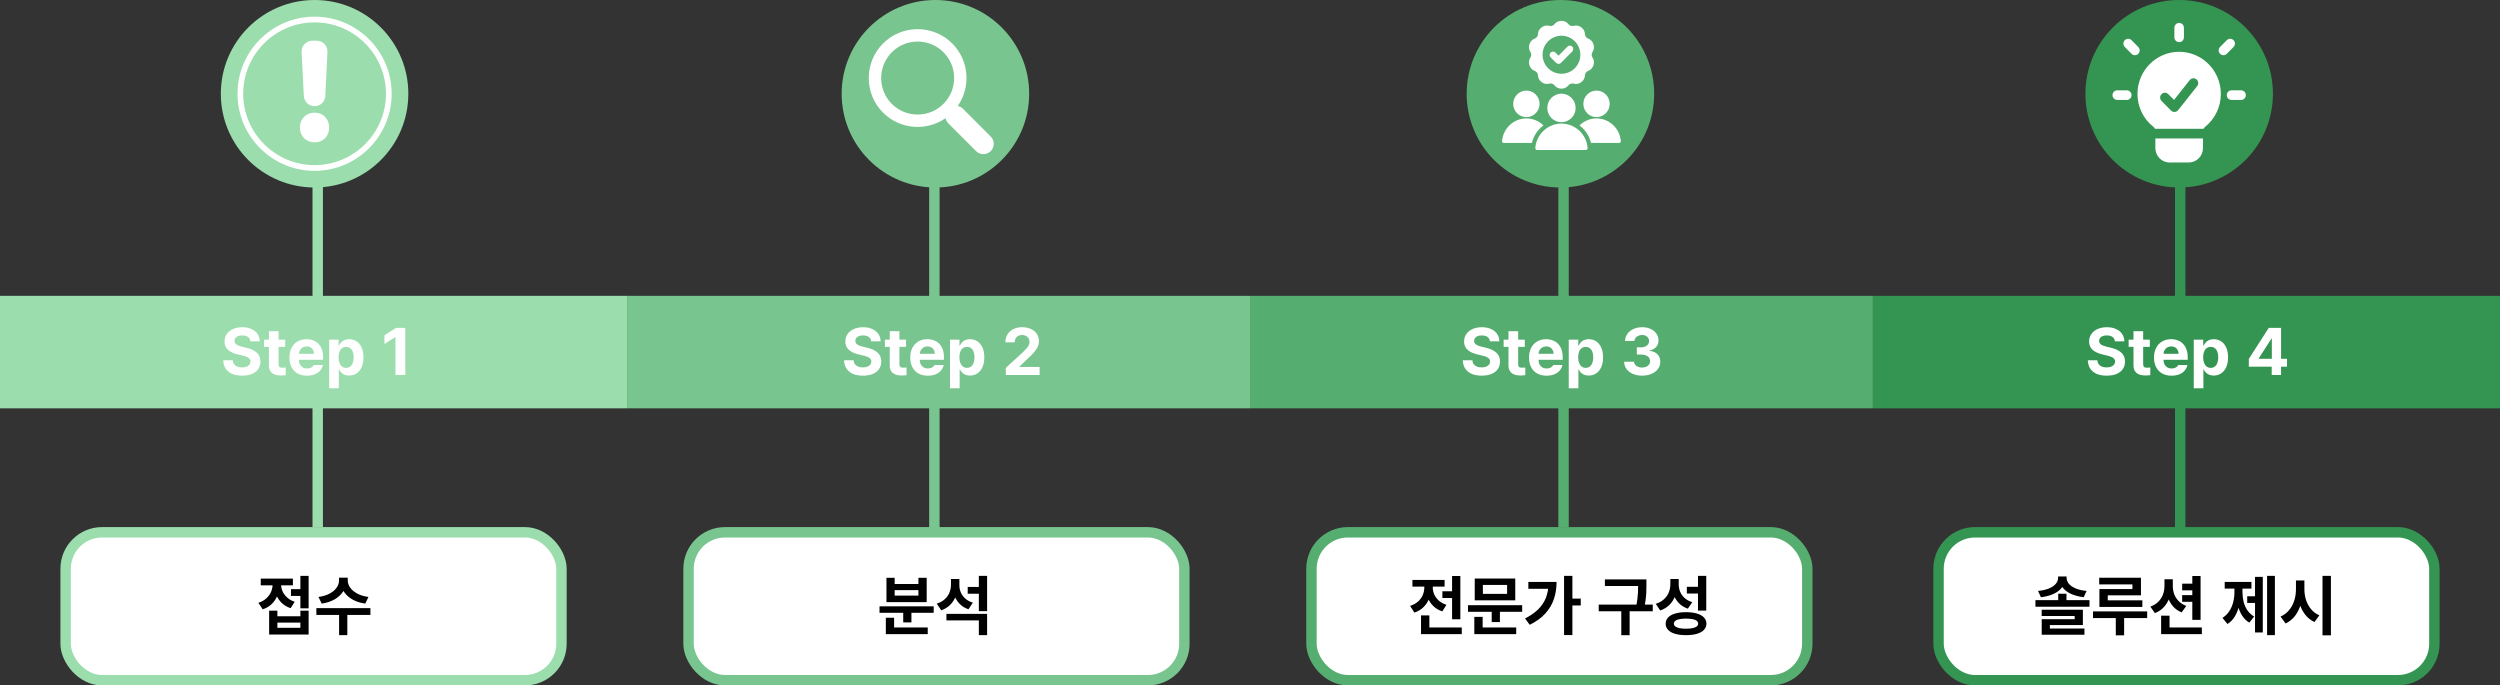 <svg width="1200" height="329" viewBox="0 0 1200 329" fill="none" xmlns="http://www.w3.org/2000/svg">
<rect x="0" y="0" width="1200" height="329" fill="#333333" stroke="none"/>
<line x1="152.5" y1="72" x2="152.5" y2="253" stroke="#9BDDAD" stroke-width="5"/>
<line x1="750.5" y1="72" x2="750.5" y2="253" stroke="#56AD70" stroke-width="5"/>
<line x1="448.5" y1="257" x2="448.5" y2="76" stroke="#79C58F" stroke-width="5"/>
<line x1="1046.5" y1="257" x2="1046.5" y2="76" stroke="#349552" stroke-width="5"/>
<rect y="142" width="301" height="54" fill="#9BDDAD"/>
<rect x="31.5" y="255.5" width="238" height="71" rx="17.5" fill="white" stroke="#9BDDAD" stroke-width="5"/>
<rect x="629.5" y="255.5" width="238" height="71" rx="17.5" fill="white" stroke="#56AD70" stroke-width="5"/>
<rect x="568.5" y="326.5" width="238" height="71" rx="17.5" transform="rotate(-180 568.5 326.5)" fill="white" stroke="#79C58F" stroke-width="5"/>
<rect x="1168.5" y="326.5" width="238" height="71" rx="17.5" transform="rotate(-180 1168.5 326.5)" fill="white" stroke="#349552" stroke-width="5"/>
<rect x="301" y="142" width="299" height="54" fill="#79C58F"/>
<rect x="600" y="142" width="299" height="54" fill="#56AD70"/>
<rect x="899" y="142" width="301" height="54" fill="#349552"/>
<path d="M120.172 163.844C120.12 163.24 119.932 162.724 119.609 162.297C119.286 161.87 118.839 161.547 118.266 161.328C117.703 161.109 117.036 161 116.266 161C115.495 161 114.833 161.109 114.281 161.328C113.729 161.547 113.307 161.854 113.016 162.25C112.724 162.635 112.578 163.078 112.578 163.578C112.557 164.349 112.87 164.953 113.516 165.391C114.161 165.818 115.052 166.161 116.188 166.422L118.219 166.906C120.354 167.396 122.016 168.172 123.203 169.234C124.401 170.297 125 171.734 125 173.547C125 174.922 124.651 176.12 123.953 177.141C123.266 178.161 122.26 178.948 120.938 179.5C119.625 180.042 118.057 180.312 116.234 180.312C114.401 180.323 112.812 180.047 111.469 179.484C110.135 178.911 109.094 178.078 108.344 176.984C107.604 175.88 107.208 174.531 107.156 172.938H111.719C111.771 173.677 111.99 174.307 112.375 174.828C112.76 175.339 113.276 175.724 113.922 175.984C114.578 176.234 115.333 176.359 116.188 176.359C117 176.359 117.714 176.24 118.328 176C118.943 175.76 119.417 175.427 119.75 175C120.083 174.573 120.25 174.078 120.25 173.516C120.25 173.016 120.104 172.589 119.812 172.234C119.521 171.88 119.094 171.583 118.531 171.344C117.979 171.104 117.266 170.875 116.391 170.656L113.906 170.062C111.927 169.573 110.406 168.828 109.344 167.828C108.281 166.818 107.755 165.505 107.766 163.891C107.766 162.547 108.13 161.354 108.859 160.312C109.589 159.271 110.599 158.469 111.891 157.906C113.193 157.344 114.667 157.062 116.312 157.062C117.958 157.062 119.411 157.349 120.672 157.922C121.943 158.484 122.927 159.281 123.625 160.312C124.323 161.344 124.677 162.521 124.688 163.844H120.172ZM136.906 166.5H126.75V163.031H136.906V166.5ZM133.719 158.969V174.781C133.719 175.219 133.781 175.562 133.906 175.812C134.042 176.052 134.224 176.224 134.453 176.328C134.693 176.432 134.984 176.484 135.328 176.484C135.484 176.495 135.677 176.495 135.906 176.484C136.135 176.474 136.365 176.464 136.594 176.453L137.141 176.406V180.062C136.432 180.177 135.625 180.234 134.719 180.234C133.573 180.234 132.578 180.062 131.734 179.719C130.891 179.365 130.234 178.833 129.766 178.125C129.307 177.406 129.078 176.505 129.078 175.422V158.969H133.719ZM147.328 180.328C145.609 180.328 144.115 179.974 142.844 179.266C141.583 178.557 140.615 177.547 139.938 176.234C139.26 174.922 138.922 173.38 138.922 171.609C138.922 169.87 139.26 168.333 139.938 167C140.625 165.667 141.583 164.635 142.812 163.906C144.052 163.177 145.495 162.812 147.141 162.812C148.661 162.812 150.021 163.135 151.219 163.781C152.417 164.417 153.359 165.38 154.047 166.672C154.745 167.964 155.094 169.542 155.094 171.406V172.703H140.812V169.812H150.734C150.724 169.135 150.568 168.526 150.266 167.984C149.974 167.443 149.562 167.021 149.031 166.719C148.5 166.417 147.896 166.266 147.219 166.266C146.5 166.266 145.859 166.432 145.297 166.766C144.734 167.089 144.292 167.536 143.969 168.109C143.656 168.682 143.495 169.307 143.484 169.984V172.703C143.484 173.557 143.646 174.297 143.969 174.922C144.302 175.536 144.76 176.016 145.344 176.359C145.927 176.703 146.609 176.875 147.391 176.875C147.911 176.865 148.385 176.786 148.812 176.641C149.24 176.495 149.599 176.302 149.891 176.062C150.182 175.812 150.411 175.521 150.578 175.188H154.984C154.755 176.229 154.302 177.135 153.625 177.906C152.948 178.677 152.073 179.276 151 179.703C149.927 180.12 148.703 180.328 147.328 180.328ZM158 163.031H162.547V165.875H162.766C162.807 165.781 162.849 165.698 162.891 165.625C163.172 165.094 163.505 164.625 163.891 164.219C164.276 163.812 164.776 163.479 165.391 163.219C166.016 162.948 166.75 162.812 167.594 162.812C168.875 162.812 170.036 163.141 171.078 163.797C172.13 164.453 172.958 165.443 173.562 166.766C174.167 168.078 174.469 169.667 174.469 171.531C174.469 173.375 174.172 174.953 173.578 176.266C172.984 177.568 172.161 178.562 171.109 179.25C170.068 179.927 168.891 180.266 167.578 180.266C166.745 180.266 166.01 180.13 165.375 179.859C164.75 179.589 164.234 179.25 163.828 178.844C163.432 178.438 163.099 177.964 162.828 177.422L162.766 177.297H162.625V186.375H158V163.031ZM162.5 171.5C162.51 172.521 162.656 173.411 162.938 174.172C163.229 174.922 163.646 175.51 164.188 175.938C164.74 176.365 165.396 176.578 166.156 176.578C166.917 176.578 167.568 176.365 168.109 175.938C168.661 175.51 169.073 174.917 169.344 174.156C169.625 173.396 169.766 172.51 169.766 171.5C169.766 170.5 169.625 169.625 169.344 168.875C169.073 168.125 168.661 167.547 168.109 167.141C167.568 166.724 166.917 166.516 166.156 166.516C165.385 166.516 164.729 166.714 164.188 167.109C163.646 167.505 163.229 168.083 162.938 168.844C162.656 169.594 162.51 170.479 162.5 171.5ZM194.547 180H189.828V161.844H189.703L184.531 165.125V160.938L190.125 157.375H194.547V180Z" fill="white"/>
<path d="M418.172 163.844C418.12 163.24 417.932 162.724 417.609 162.297C417.286 161.87 416.839 161.547 416.266 161.328C415.703 161.109 415.036 161 414.266 161C413.495 161 412.833 161.109 412.281 161.328C411.729 161.547 411.307 161.854 411.016 162.25C410.724 162.635 410.578 163.078 410.578 163.578C410.557 164.349 410.87 164.953 411.516 165.391C412.161 165.818 413.052 166.161 414.188 166.422L416.219 166.906C418.354 167.396 420.016 168.172 421.203 169.234C422.401 170.297 423 171.734 423 173.547C423 174.922 422.651 176.12 421.953 177.141C421.266 178.161 420.26 178.948 418.938 179.5C417.625 180.042 416.057 180.312 414.234 180.312C412.401 180.323 410.812 180.047 409.469 179.484C408.135 178.911 407.094 178.078 406.344 176.984C405.604 175.88 405.208 174.531 405.156 172.938H409.719C409.771 173.677 409.99 174.307 410.375 174.828C410.76 175.339 411.276 175.724 411.922 175.984C412.578 176.234 413.333 176.359 414.188 176.359C415 176.359 415.714 176.24 416.328 176C416.943 175.76 417.417 175.427 417.75 175C418.083 174.573 418.25 174.078 418.25 173.516C418.25 173.016 418.104 172.589 417.812 172.234C417.521 171.88 417.094 171.583 416.531 171.344C415.979 171.104 415.266 170.875 414.391 170.656L411.906 170.062C409.927 169.573 408.406 168.828 407.344 167.828C406.281 166.818 405.755 165.505 405.766 163.891C405.766 162.547 406.13 161.354 406.859 160.312C407.589 159.271 408.599 158.469 409.891 157.906C411.193 157.344 412.667 157.062 414.312 157.062C415.958 157.062 417.411 157.349 418.672 157.922C419.943 158.484 420.927 159.281 421.625 160.312C422.323 161.344 422.677 162.521 422.688 163.844H418.172ZM434.906 166.5H424.75V163.031H434.906V166.5ZM431.719 158.969V174.781C431.719 175.219 431.781 175.562 431.906 175.812C432.042 176.052 432.224 176.224 432.453 176.328C432.693 176.432 432.984 176.484 433.328 176.484C433.484 176.495 433.677 176.495 433.906 176.484C434.135 176.474 434.365 176.464 434.594 176.453L435.141 176.406V180.062C434.432 180.177 433.625 180.234 432.719 180.234C431.573 180.234 430.578 180.062 429.734 179.719C428.891 179.365 428.234 178.833 427.766 178.125C427.307 177.406 427.078 176.505 427.078 175.422V158.969H431.719ZM445.328 180.328C443.609 180.328 442.115 179.974 440.844 179.266C439.583 178.557 438.615 177.547 437.938 176.234C437.26 174.922 436.922 173.38 436.922 171.609C436.922 169.87 437.26 168.333 437.938 167C438.625 165.667 439.583 164.635 440.812 163.906C442.052 163.177 443.495 162.812 445.141 162.812C446.661 162.812 448.021 163.135 449.219 163.781C450.417 164.417 451.359 165.38 452.047 166.672C452.745 167.964 453.094 169.542 453.094 171.406V172.703H438.812V169.812H448.734C448.724 169.135 448.568 168.526 448.266 167.984C447.974 167.443 447.562 167.021 447.031 166.719C446.5 166.417 445.896 166.266 445.219 166.266C444.5 166.266 443.859 166.432 443.297 166.766C442.734 167.089 442.292 167.536 441.969 168.109C441.656 168.682 441.495 169.307 441.484 169.984V172.703C441.484 173.557 441.646 174.297 441.969 174.922C442.302 175.536 442.76 176.016 443.344 176.359C443.927 176.703 444.609 176.875 445.391 176.875C445.911 176.865 446.385 176.786 446.812 176.641C447.24 176.495 447.599 176.302 447.891 176.062C448.182 175.812 448.411 175.521 448.578 175.188H452.984C452.755 176.229 452.302 177.135 451.625 177.906C450.948 178.677 450.073 179.276 449 179.703C447.927 180.12 446.703 180.328 445.328 180.328ZM456 163.031H460.547V165.875H460.766C460.807 165.781 460.849 165.698 460.891 165.625C461.172 165.094 461.505 164.625 461.891 164.219C462.276 163.812 462.776 163.479 463.391 163.219C464.016 162.948 464.75 162.812 465.594 162.812C466.875 162.812 468.036 163.141 469.078 163.797C470.13 164.453 470.958 165.443 471.562 166.766C472.167 168.078 472.469 169.667 472.469 171.531C472.469 173.375 472.172 174.953 471.578 176.266C470.984 177.568 470.161 178.562 469.109 179.25C468.068 179.927 466.891 180.266 465.578 180.266C464.745 180.266 464.01 180.13 463.375 179.859C462.75 179.589 462.234 179.25 461.828 178.844C461.432 178.438 461.099 177.964 460.828 177.422L460.766 177.297H460.625V186.375H456V163.031ZM460.5 171.5C460.51 172.521 460.656 173.411 460.938 174.172C461.229 174.922 461.646 175.51 462.188 175.938C462.74 176.365 463.396 176.578 464.156 176.578C464.917 176.578 465.568 176.365 466.109 175.938C466.661 175.51 467.073 174.917 467.344 174.156C467.625 173.396 467.766 172.51 467.766 171.5C467.766 170.5 467.625 169.625 467.344 168.875C467.073 168.125 466.661 167.547 466.109 167.141C465.568 166.724 464.917 166.516 464.156 166.516C463.385 166.516 462.729 166.714 462.188 167.109C461.646 167.505 461.229 168.083 460.938 168.844C460.656 169.594 460.51 170.479 460.5 171.5ZM482.781 176.609L490.922 169.125C491.714 168.354 492.333 167.714 492.781 167.203C493.229 166.693 493.573 166.182 493.812 165.672C494.052 165.161 494.172 164.615 494.172 164.031C494.172 163.385 494.016 162.818 493.703 162.328C493.391 161.839 492.964 161.464 492.422 161.203C491.88 160.932 491.266 160.797 490.578 160.797C489.87 160.797 489.25 160.938 488.719 161.219C488.198 161.5 487.792 161.906 487.5 162.438C487.208 162.969 487.062 163.594 487.062 164.312H482.594C482.594 162.854 482.927 161.578 483.594 160.484C484.26 159.391 485.203 158.547 486.422 157.953C487.641 157.359 489.042 157.062 490.625 157.062C492.219 157.062 493.625 157.344 494.844 157.906C496.073 158.469 497.021 159.255 497.688 160.266C498.354 161.276 498.688 162.432 498.688 163.734C498.688 164.63 498.516 165.49 498.172 166.312C497.839 167.125 497.245 168.036 496.391 169.047C495.536 170.047 494.333 171.25 492.781 172.656L489.328 175.984V176.141H499.016V180H482.797L482.781 176.609Z" fill="white"/>
<path d="M715.172 163.844C715.12 163.24 714.932 162.724 714.609 162.297C714.286 161.87 713.839 161.547 713.266 161.328C712.703 161.109 712.036 161 711.266 161C710.495 161 709.833 161.109 709.281 161.328C708.729 161.547 708.307 161.854 708.016 162.25C707.724 162.635 707.578 163.078 707.578 163.578C707.557 164.349 707.87 164.953 708.516 165.391C709.161 165.818 710.052 166.161 711.188 166.422L713.219 166.906C715.354 167.396 717.016 168.172 718.203 169.234C719.401 170.297 720 171.734 720 173.547C720 174.922 719.651 176.12 718.953 177.141C718.266 178.161 717.26 178.948 715.938 179.5C714.625 180.042 713.057 180.312 711.234 180.312C709.401 180.323 707.812 180.047 706.469 179.484C705.135 178.911 704.094 178.078 703.344 176.984C702.604 175.88 702.208 174.531 702.156 172.938H706.719C706.771 173.677 706.99 174.307 707.375 174.828C707.76 175.339 708.276 175.724 708.922 175.984C709.578 176.234 710.333 176.359 711.188 176.359C712 176.359 712.714 176.24 713.328 176C713.943 175.76 714.417 175.427 714.75 175C715.083 174.573 715.25 174.078 715.25 173.516C715.25 173.016 715.104 172.589 714.812 172.234C714.521 171.88 714.094 171.583 713.531 171.344C712.979 171.104 712.266 170.875 711.391 170.656L708.906 170.062C706.927 169.573 705.406 168.828 704.344 167.828C703.281 166.818 702.755 165.505 702.766 163.891C702.766 162.547 703.13 161.354 703.859 160.312C704.589 159.271 705.599 158.469 706.891 157.906C708.193 157.344 709.667 157.062 711.312 157.062C712.958 157.062 714.411 157.349 715.672 157.922C716.943 158.484 717.927 159.281 718.625 160.312C719.323 161.344 719.677 162.521 719.688 163.844H715.172ZM731.906 166.5H721.75V163.031H731.906V166.5ZM728.719 158.969V174.781C728.719 175.219 728.781 175.562 728.906 175.812C729.042 176.052 729.224 176.224 729.453 176.328C729.693 176.432 729.984 176.484 730.328 176.484C730.484 176.495 730.677 176.495 730.906 176.484C731.135 176.474 731.365 176.464 731.594 176.453L732.141 176.406V180.062C731.432 180.177 730.625 180.234 729.719 180.234C728.573 180.234 727.578 180.062 726.734 179.719C725.891 179.365 725.234 178.833 724.766 178.125C724.307 177.406 724.078 176.505 724.078 175.422V158.969H728.719ZM742.328 180.328C740.609 180.328 739.115 179.974 737.844 179.266C736.583 178.557 735.615 177.547 734.938 176.234C734.26 174.922 733.922 173.38 733.922 171.609C733.922 169.87 734.26 168.333 734.938 167C735.625 165.667 736.583 164.635 737.812 163.906C739.052 163.177 740.495 162.812 742.141 162.812C743.661 162.812 745.021 163.135 746.219 163.781C747.417 164.417 748.359 165.38 749.047 166.672C749.745 167.964 750.094 169.542 750.094 171.406V172.703H735.812V169.812H745.734C745.724 169.135 745.568 168.526 745.266 167.984C744.974 167.443 744.562 167.021 744.031 166.719C743.5 166.417 742.896 166.266 742.219 166.266C741.5 166.266 740.859 166.432 740.297 166.766C739.734 167.089 739.292 167.536 738.969 168.109C738.656 168.682 738.495 169.307 738.484 169.984V172.703C738.484 173.557 738.646 174.297 738.969 174.922C739.302 175.536 739.76 176.016 740.344 176.359C740.927 176.703 741.609 176.875 742.391 176.875C742.911 176.865 743.385 176.786 743.812 176.641C744.24 176.495 744.599 176.302 744.891 176.062C745.182 175.812 745.411 175.521 745.578 175.188H749.984C749.755 176.229 749.302 177.135 748.625 177.906C747.948 178.677 747.073 179.276 746 179.703C744.927 180.12 743.703 180.328 742.328 180.328ZM753 163.031H757.547V165.875H757.766C757.807 165.781 757.849 165.698 757.891 165.625C758.172 165.094 758.505 164.625 758.891 164.219C759.276 163.812 759.776 163.479 760.391 163.219C761.016 162.948 761.75 162.812 762.594 162.812C763.875 162.812 765.036 163.141 766.078 163.797C767.13 164.453 767.958 165.443 768.562 166.766C769.167 168.078 769.469 169.667 769.469 171.531C769.469 173.375 769.172 174.953 768.578 176.266C767.984 177.568 767.161 178.562 766.109 179.25C765.068 179.927 763.891 180.266 762.578 180.266C761.745 180.266 761.01 180.13 760.375 179.859C759.75 179.589 759.234 179.25 758.828 178.844C758.432 178.438 758.099 177.964 757.828 177.422L757.766 177.297H757.625V186.375H753V163.031ZM757.5 171.5C757.51 172.521 757.656 173.411 757.938 174.172C758.229 174.922 758.646 175.51 759.188 175.938C759.74 176.365 760.396 176.578 761.156 176.578C761.917 176.578 762.568 176.365 763.109 175.938C763.661 175.51 764.073 174.917 764.344 174.156C764.625 173.396 764.766 172.51 764.766 171.5C764.766 170.5 764.625 169.625 764.344 168.875C764.073 168.125 763.661 167.547 763.109 167.141C762.568 166.724 761.917 166.516 761.156 166.516C760.385 166.516 759.729 166.714 759.188 167.109C758.646 167.505 758.229 168.083 757.938 168.844C757.656 169.594 757.51 170.479 757.5 171.5ZM788.203 180.312C786.547 180.312 785.073 180.031 783.781 179.469C782.49 178.906 781.469 178.12 780.719 177.109C779.979 176.089 779.599 174.927 779.578 173.625H784.312C784.333 174.177 784.521 174.667 784.875 175.094C785.229 175.51 785.693 175.839 786.266 176.078C786.839 176.307 787.484 176.422 788.203 176.422C788.953 176.422 789.625 176.292 790.219 176.031C790.812 175.771 791.271 175.406 791.594 174.938C791.917 174.469 792.073 173.938 792.062 173.344C792.062 172.74 791.891 172.198 791.547 171.719C791.214 171.229 790.719 170.854 790.062 170.594C789.417 170.323 788.656 170.188 787.781 170.188H785.672V166.719H787.781C788.521 166.719 789.177 166.594 789.75 166.344C790.323 166.083 790.766 165.729 791.078 165.281C791.401 164.823 791.562 164.297 791.562 163.703C791.562 163.141 791.422 162.641 791.141 162.203C790.87 161.755 790.484 161.411 789.984 161.172C789.484 160.922 788.906 160.797 788.25 160.797C787.583 160.797 786.974 160.917 786.422 161.156C785.87 161.385 785.422 161.719 785.078 162.156C784.734 162.594 784.552 163.094 784.531 163.656H780.031C780.052 162.385 780.427 161.245 781.156 160.234C781.885 159.224 782.865 158.443 784.094 157.891C785.333 157.339 786.719 157.062 788.25 157.062C789.802 157.062 791.172 157.344 792.359 157.906C793.547 158.458 794.464 159.224 795.109 160.203C795.766 161.172 796.089 162.245 796.078 163.422C796.089 164.255 795.917 165.01 795.562 165.688C795.208 166.354 794.703 166.906 794.047 167.344C793.401 167.771 792.651 168.062 791.797 168.219V168.391C792.891 168.526 793.823 168.828 794.594 169.297C795.375 169.766 795.964 170.375 796.359 171.125C796.755 171.865 796.948 172.708 796.938 173.656C796.948 174.927 796.578 176.068 795.828 177.078C795.089 178.089 794.052 178.88 792.719 179.453C791.385 180.026 789.88 180.312 788.203 180.312Z" fill="white"/>
<path d="M1015.17 163.844C1015.12 163.24 1014.93 162.724 1014.61 162.297C1014.29 161.87 1013.84 161.547 1013.27 161.328C1012.7 161.109 1012.04 161 1011.27 161C1010.49 161 1009.83 161.109 1009.28 161.328C1008.73 161.547 1008.31 161.854 1008.02 162.25C1007.72 162.635 1007.58 163.078 1007.58 163.578C1007.56 164.349 1007.87 164.953 1008.52 165.391C1009.16 165.818 1010.05 166.161 1011.19 166.422L1013.22 166.906C1015.35 167.396 1017.02 168.172 1018.2 169.234C1019.4 170.297 1020 171.734 1020 173.547C1020 174.922 1019.65 176.12 1018.95 177.141C1018.27 178.161 1017.26 178.948 1015.94 179.5C1014.62 180.042 1013.06 180.312 1011.23 180.312C1009.4 180.323 1007.81 180.047 1006.47 179.484C1005.14 178.911 1004.09 178.078 1003.34 176.984C1002.6 175.88 1002.21 174.531 1002.16 172.938H1006.72C1006.77 173.677 1006.99 174.307 1007.38 174.828C1007.76 175.339 1008.28 175.724 1008.92 175.984C1009.58 176.234 1010.33 176.359 1011.19 176.359C1012 176.359 1012.71 176.24 1013.33 176C1013.94 175.76 1014.42 175.427 1014.75 175C1015.08 174.573 1015.25 174.078 1015.25 173.516C1015.25 173.016 1015.1 172.589 1014.81 172.234C1014.52 171.88 1014.09 171.583 1013.53 171.344C1012.98 171.104 1012.27 170.875 1011.39 170.656L1008.91 170.062C1006.93 169.573 1005.41 168.828 1004.34 167.828C1003.28 166.818 1002.76 165.505 1002.77 163.891C1002.77 162.547 1003.13 161.354 1003.86 160.312C1004.59 159.271 1005.6 158.469 1006.89 157.906C1008.19 157.344 1009.67 157.062 1011.31 157.062C1012.96 157.062 1014.41 157.349 1015.67 157.922C1016.94 158.484 1017.93 159.281 1018.62 160.312C1019.32 161.344 1019.68 162.521 1019.69 163.844H1015.17ZM1031.91 166.5H1021.75V163.031H1031.91V166.5ZM1028.72 158.969V174.781C1028.72 175.219 1028.78 175.562 1028.91 175.812C1029.04 176.052 1029.22 176.224 1029.45 176.328C1029.69 176.432 1029.98 176.484 1030.33 176.484C1030.48 176.495 1030.68 176.495 1030.91 176.484C1031.14 176.474 1031.36 176.464 1031.59 176.453L1032.14 176.406V180.062C1031.43 180.177 1030.62 180.234 1029.72 180.234C1028.57 180.234 1027.58 180.062 1026.73 179.719C1025.89 179.365 1025.23 178.833 1024.77 178.125C1024.31 177.406 1024.08 176.505 1024.08 175.422V158.969H1028.72ZM1042.33 180.328C1040.61 180.328 1039.11 179.974 1037.84 179.266C1036.58 178.557 1035.61 177.547 1034.94 176.234C1034.26 174.922 1033.92 173.38 1033.92 171.609C1033.92 169.87 1034.26 168.333 1034.94 167C1035.62 165.667 1036.58 164.635 1037.81 163.906C1039.05 163.177 1040.49 162.812 1042.14 162.812C1043.66 162.812 1045.02 163.135 1046.22 163.781C1047.42 164.417 1048.36 165.38 1049.05 166.672C1049.74 167.964 1050.09 169.542 1050.09 171.406V172.703H1035.81V169.812H1045.73C1045.72 169.135 1045.57 168.526 1045.27 167.984C1044.97 167.443 1044.56 167.021 1044.03 166.719C1043.5 166.417 1042.9 166.266 1042.22 166.266C1041.5 166.266 1040.86 166.432 1040.3 166.766C1039.73 167.089 1039.29 167.536 1038.97 168.109C1038.66 168.682 1038.49 169.307 1038.48 169.984V172.703C1038.48 173.557 1038.65 174.297 1038.97 174.922C1039.3 175.536 1039.76 176.016 1040.34 176.359C1040.93 176.703 1041.61 176.875 1042.39 176.875C1042.91 176.865 1043.39 176.786 1043.81 176.641C1044.24 176.495 1044.6 176.302 1044.89 176.062C1045.18 175.812 1045.41 175.521 1045.58 175.188H1049.98C1049.76 176.229 1049.3 177.135 1048.62 177.906C1047.95 178.677 1047.07 179.276 1046 179.703C1044.93 180.12 1043.7 180.328 1042.33 180.328ZM1053 163.031H1057.55V165.875H1057.77C1057.81 165.781 1057.85 165.698 1057.89 165.625C1058.17 165.094 1058.51 164.625 1058.89 164.219C1059.28 163.812 1059.78 163.479 1060.39 163.219C1061.02 162.948 1061.75 162.812 1062.59 162.812C1063.88 162.812 1065.04 163.141 1066.08 163.797C1067.13 164.453 1067.96 165.443 1068.56 166.766C1069.17 168.078 1069.47 169.667 1069.47 171.531C1069.47 173.375 1069.17 174.953 1068.58 176.266C1067.98 177.568 1067.16 178.562 1066.11 179.25C1065.07 179.927 1063.89 180.266 1062.58 180.266C1061.74 180.266 1061.01 180.13 1060.38 179.859C1059.75 179.589 1059.23 179.25 1058.83 178.844C1058.43 178.438 1058.1 177.964 1057.83 177.422L1057.77 177.297H1057.62V186.375H1053V163.031ZM1057.5 171.5C1057.51 172.521 1057.66 173.411 1057.94 174.172C1058.23 174.922 1058.65 175.51 1059.19 175.938C1059.74 176.365 1060.4 176.578 1061.16 176.578C1061.92 176.578 1062.57 176.365 1063.11 175.938C1063.66 175.51 1064.07 174.917 1064.34 174.156C1064.62 173.396 1064.77 172.51 1064.77 171.5C1064.77 170.5 1064.62 169.625 1064.34 168.875C1064.07 168.125 1063.66 167.547 1063.11 167.141C1062.57 166.724 1061.92 166.516 1061.16 166.516C1060.39 166.516 1059.73 166.714 1059.19 167.109C1058.65 167.505 1058.23 168.083 1057.94 168.844C1057.66 169.594 1057.51 170.479 1057.5 171.5ZM1079.44 172.281L1089 157.375H1092.19V162.531H1090.28L1084.19 172.031V172.219H1097.77V176H1079.44V172.281ZM1090.42 174.859L1090.48 173.219V157.375H1094.91V180H1090.42V174.859Z" fill="white"/>
<circle cx="45" cy="45" r="45" transform="matrix(1 0 0 -1 106 90)" fill="#9BDDAD"/>
<circle cx="45" cy="45" r="45" transform="matrix(1 0 0 -1 704 90)" fill="#56AD70"/>
<circle cx="45" cy="45" r="45" transform="matrix(-1 -8.74228e-08 -8.74228e-08 1 494 0)" fill="#79C58F"/>
<circle cx="45" cy="45" r="45" transform="matrix(-1 -8.74228e-08 -8.74228e-08 1 1091 0)" fill="#349552"/>
<g clip-path="url(#clip0_248_35)">
<path d="M151.001 8C130.598 8 114 24.598 114 45.001C114 65.404 130.598 82.003 151.001 82.003C171.404 82.003 188.003 65.404 188.003 45.001C188.003 24.598 171.402 8 151.001 8ZM151.001 79.26C132.111 79.26 116.74 63.891 116.74 44.999C116.74 26.106 132.109 10.74 151.001 10.74C169.894 10.74 185.262 26.109 185.262 45.001C185.262 63.894 169.894 79.262 151.001 79.262V79.26Z" fill="white"/>
<path d="M151.001 54.065C146.906 54.065 143.931 57.064 143.931 61.199C143.931 65.333 146.903 68.332 151.001 68.332C155.098 68.332 158.008 65.333 158.008 61.172C157.929 56.988 155.046 54.065 151.001 54.065Z" fill="white"/>
<path d="M150.996 50.963C153.755 50.963 156.02 48.806 156.152 46.049L157.179 24.95C157.248 23.524 156.746 22.172 155.762 21.137C154.777 20.105 153.449 19.535 152.023 19.535H149.927C148.496 19.535 147.168 20.105 146.183 21.142C145.199 22.177 144.697 23.535 144.771 24.96L145.84 46.06C145.98 48.808 148.245 50.96 150.996 50.96V50.963Z" fill="white"/>
</g>
<path d="M145.203 286.062H139.672V282.797H145.203V286.062ZM148.141 291.984H144.188V276.406H148.141V291.984ZM133.141 295.797H144.188V293.109H148.141V304.562H129.188V293.109H133.141V295.797ZM144.188 301.359V298.859H133.141V301.359H144.188ZM134.109 280.484C134.109 282.318 133.812 284.031 133.219 285.625C132.635 287.219 131.74 288.62 130.531 289.828C129.333 291.026 127.854 291.911 126.094 292.484L124.031 289.359C125.542 288.859 126.807 288.146 127.828 287.219C128.849 286.292 129.604 285.255 130.094 284.109C130.594 282.953 130.849 281.745 130.859 280.484V278.625H134.109V280.484ZM134.922 280.516C134.922 281.661 135.161 282.776 135.641 283.859C136.13 284.943 136.859 285.927 137.828 286.812C138.807 287.698 140.021 288.375 141.469 288.844L139.5 291.922C137.781 291.349 136.333 290.49 135.156 289.344C133.99 288.188 133.115 286.859 132.531 285.359C131.958 283.859 131.677 282.245 131.688 280.516V278.625H134.922V280.516ZM140.594 280.969H125.156V277.734H140.594V280.969ZM166.234 278.656C166.234 280.469 165.76 282.156 164.812 283.719C163.865 285.271 162.495 286.578 160.703 287.641C158.922 288.693 156.828 289.391 154.422 289.734L152.859 286.531C154.932 286.271 156.719 285.734 158.219 284.922C159.719 284.109 160.844 283.156 161.594 282.062C162.354 280.958 162.734 279.823 162.734 278.656V277.266H166.234V278.656ZM166.922 278.656C166.922 279.823 167.307 280.958 168.078 282.062C168.859 283.156 169.995 284.109 171.484 284.922C172.984 285.734 174.776 286.271 176.859 286.531L175.312 289.734C172.885 289.391 170.776 288.693 168.984 287.641C167.203 286.578 165.833 285.271 164.875 283.719C163.917 282.167 163.438 280.479 163.438 278.656V277.266H166.922V278.656ZM166.719 304.875H162.766V294.422H166.719V304.875ZM177.797 295.156H151.859V291.891H177.797V295.156Z" fill="black"/>
<path d="M699.094 287.047H692.344V283.812H699.094V287.047ZM700.969 297.234H697V276.469H700.969V297.234ZM701.656 304.391H682.094V301.172H701.656V304.391ZM686.094 303.047H682.094V295.406H686.094V303.047ZM686.922 281.984C686.922 283.828 686.625 285.552 686.031 287.156C685.448 288.75 684.552 290.151 683.344 291.359C682.146 292.568 680.667 293.464 678.906 294.047L676.844 290.828C678.354 290.349 679.62 289.656 680.641 288.75C681.661 287.833 682.417 286.797 682.906 285.641C683.406 284.474 683.661 283.255 683.672 281.984V280.141H686.922V281.984ZM687.734 282.016C687.734 283.172 687.974 284.292 688.453 285.375C688.943 286.448 689.672 287.422 690.641 288.297C691.62 289.172 692.833 289.844 694.281 290.312L692.312 293.469C690.594 292.906 689.146 292.047 687.969 290.891C686.802 289.734 685.927 288.401 685.344 286.891C684.771 285.37 684.49 283.745 684.5 282.016V280.141H687.734V282.016ZM693.406 281.578H677.969V278.375H693.406V281.578ZM730.641 293.672H704.641V290.484H730.641V293.672ZM719.953 298.578H716.016V292.484H719.953V298.578ZM727.328 288.156H707.875V277.688H727.328V288.156ZM711.781 285.047H723.406V280.766H711.781V285.047ZM727.781 304.391H707.672V301.172H727.781V304.391ZM711.672 302.234H707.672V296.094H711.672V302.234ZM754.75 304.828H750.75V276.406H754.75V304.828ZM758.766 290.625H753.719V287.344H758.766V290.625ZM747.156 279.344C747.146 282.302 746.719 285.036 745.875 287.547C745.042 290.057 743.672 292.365 741.766 294.469C739.859 296.573 737.359 298.385 734.266 299.906L732.016 296.859C734.557 295.578 736.656 294.125 738.312 292.5C739.969 290.865 741.203 289.026 742.016 286.984C742.828 284.932 743.24 282.625 743.25 280.062V279.344H747.156ZM745.25 282.609H733.609V279.344H745.25V282.609ZM788.375 281.266H770.344V278.109H788.375V281.266ZM793.328 293.422H767.391V290.203H793.328V293.422ZM782.219 304.906H778.219V292.438H782.219V304.906ZM790.281 280.797C790.271 282.151 790.25 283.333 790.219 284.344C790.188 285.354 790.083 286.521 789.906 287.844C789.74 289.167 789.484 290.594 789.141 292.125L785.203 291.688C785.536 290.24 785.781 288.88 785.938 287.609C786.094 286.328 786.193 285.208 786.234 284.25C786.276 283.292 786.297 282.135 786.297 280.781V280.641V278.109H790.281V280.641V280.797ZM805.016 280.5C805.016 282.448 804.714 284.255 804.109 285.922C803.516 287.589 802.609 289.042 801.391 290.281C800.182 291.51 798.682 292.427 796.891 293.031L794.766 289.828C796.339 289.328 797.646 288.604 798.688 287.656C799.74 286.698 800.51 285.609 801 284.391C801.5 283.172 801.755 281.875 801.766 280.5V277.922H805.016V280.5ZM805.781 280.297C805.771 281.62 805.995 282.854 806.453 284C806.922 285.135 807.641 286.146 808.609 287.031C809.589 287.917 810.818 288.589 812.297 289.047L810.156 292.156C808.448 291.562 807.031 290.693 805.906 289.547C804.781 288.401 803.943 287.052 803.391 285.5C802.849 283.938 802.578 282.203 802.578 280.297V277.922H805.781V280.297ZM819 293.094H815.031V276.406H819V293.094ZM809.281 293.844C811.302 293.844 813.047 294.062 814.516 294.5C815.984 294.927 817.109 295.557 817.891 296.391C818.682 297.224 819.083 298.219 819.094 299.375C819.083 300.531 818.682 301.521 817.891 302.344C817.109 303.177 815.984 303.807 814.516 304.234C813.047 304.661 811.302 304.875 809.281 304.875C807.271 304.875 805.531 304.661 804.062 304.234C802.604 303.807 801.479 303.177 800.688 302.344C799.906 301.521 799.516 300.531 799.516 299.375C799.516 298.219 799.906 297.224 800.688 296.391C801.479 295.557 802.604 294.927 804.062 294.5C805.531 294.062 807.271 293.844 809.281 293.844ZM809.281 296.922C808.01 296.932 806.948 297.026 806.094 297.203C805.24 297.38 804.589 297.651 804.141 298.016C803.693 298.38 803.469 298.833 803.469 299.375C803.469 299.896 803.693 300.333 804.141 300.688C804.589 301.042 805.24 301.312 806.094 301.5C806.958 301.688 808.021 301.781 809.281 301.781C810.552 301.781 811.62 301.688 812.484 301.5C813.349 301.312 814 301.042 814.438 300.688C814.885 300.333 815.109 299.896 815.109 299.375C815.109 298.833 814.891 298.38 814.453 298.016C814.016 297.651 813.359 297.38 812.484 297.203C811.62 297.026 810.552 296.932 809.281 296.922ZM815.578 284.906H809.688V281.656H815.578V284.906Z" fill="black"/>
<path d="M448.172 294.156H422.172V291.031H448.172V294.156ZM437.484 298.75H433.547V292.688H437.484V298.75ZM445.312 304.391H425.203V301.172H445.312V304.391ZM429.172 302.531H425.203V296.5H429.172V302.531ZM429.438 280.312H440.844V277.344H444.812V289.031H425.5V277.344H429.438V280.312ZM440.844 285.891V283.266H429.438V285.891H440.844ZM470.391 285H464.5V281.734H470.391V285ZM459.734 280.625C459.734 282.531 459.438 284.302 458.844 285.938C458.26 287.573 457.375 289 456.188 290.219C455 291.427 453.536 292.339 451.797 292.953L449.641 289.75C451.182 289.26 452.464 288.552 453.484 287.625C454.505 286.688 455.255 285.625 455.734 284.438C456.214 283.25 456.458 281.979 456.469 280.625V277.906H459.734V280.625ZM460.5 280.859C460.49 282.099 460.719 283.266 461.188 284.359C461.656 285.453 462.37 286.432 463.328 287.297C464.297 288.161 465.51 288.823 466.969 289.281L464.859 292.453C463.182 291.88 461.781 291.021 460.656 289.875C459.531 288.729 458.688 287.391 458.125 285.859C457.562 284.318 457.281 282.651 457.281 280.859V277.906H460.5V280.859ZM473.812 304.875H469.844V297.797H454.281V294.641H473.812V304.875ZM473.812 293.359H469.844V276.406H473.812V293.359Z" fill="black"/>
<path d="M991.906 289.047H987.953V284.984H991.906V289.047ZM991.281 277.266C991.281 278.974 990.818 280.479 989.891 281.781C988.964 283.083 987.63 284.151 985.891 284.984C984.161 285.807 982.078 286.37 979.641 286.672L978.266 283.641C980.37 283.443 982.146 283.036 983.594 282.422C985.042 281.797 986.12 281.047 986.828 280.172C987.536 279.286 987.891 278.318 987.891 277.266V276.688H991.281V277.266ZM991.953 277.266C991.953 278.318 992.307 279.286 993.016 280.172C993.734 281.047 994.812 281.797 996.25 282.422C997.698 283.036 999.469 283.443 1001.56 283.641L1000.19 286.672C997.76 286.37 995.672 285.807 993.922 284.984C992.172 284.151 990.839 283.083 989.922 281.781C989.005 280.469 988.547 278.964 988.547 277.266V276.688H991.953V277.266ZM1002.95 291.219H977.016V288.078H1002.95V291.219ZM999.781 300.016H983.938V302.5H980.016V297.203H995.844V295.672H980V292.672H999.781V300.016ZM1000.53 304.672H980.016V301.688H1000.53V304.672ZM1027.66 285.766H1011.73V290.094H1007.72V282.766H1023.56V280.516H1007.62V277.328H1027.66V285.766ZM1028.33 291.344H1007.72V288.172H1028.33V291.344ZM1030.64 296.656H1004.64V293.484H1030.64V296.656ZM1019.58 304.953H1015.58V294.609H1019.58V304.953ZM1053.23 283.359H1047.44V280.156H1053.23V283.359ZM1053.23 288.875H1047.44V285.672H1053.23V288.875ZM1042.16 281.344C1042.16 283.344 1041.87 285.198 1041.3 286.906C1040.72 288.615 1039.85 290.109 1038.67 291.391C1037.51 292.661 1036.06 293.63 1034.34 294.297L1032.17 291.172C1033.69 290.63 1034.96 289.859 1035.97 288.859C1036.98 287.849 1037.72 286.703 1038.2 285.422C1038.69 284.141 1038.94 282.781 1038.94 281.344V278.062H1042.16V281.344ZM1042.95 281.344C1042.95 282.708 1043.18 284.01 1043.64 285.25C1044.11 286.49 1044.83 287.599 1045.8 288.578C1046.77 289.547 1047.97 290.302 1049.41 290.844L1047.19 293.938C1045.56 293.292 1044.2 292.344 1043.09 291.094C1041.99 289.833 1041.16 288.375 1040.61 286.719C1040.06 285.052 1039.78 283.26 1039.78 281.344V278.062H1042.95V281.344ZM1056.28 297.547H1052.31V276.469H1056.28V297.547ZM1056.89 304.391H1037.34V301.172H1056.89V304.391ZM1041.38 303.156H1037.34V295.531H1041.38V303.156ZM1091.95 304.875H1088.2V276.406H1091.95V304.875ZM1083.45 289.406H1078.66V286.203H1083.45V289.406ZM1086.14 303.578H1082.41V276.906H1086.14V303.578ZM1075.55 284.047C1075.55 286.276 1075.32 288.391 1074.86 290.391C1074.41 292.38 1073.72 294.177 1072.78 295.781C1071.84 297.375 1070.65 298.62 1069.19 299.516L1066.78 296.578C1068.12 295.745 1069.22 294.667 1070.08 293.344C1070.94 292.01 1071.57 290.557 1071.95 288.984C1072.34 287.411 1072.53 285.766 1072.53 284.047V281.062H1075.55V284.047ZM1076.38 284.047C1076.38 285.724 1076.56 287.318 1076.92 288.828C1077.3 290.328 1077.91 291.698 1078.75 292.938C1079.59 294.167 1080.68 295.167 1082 295.938L1079.67 298.859C1078.22 298.005 1077.04 296.823 1076.11 295.312C1075.18 293.802 1074.51 292.094 1074.08 290.188C1073.65 288.281 1073.44 286.234 1073.44 284.047V281.062H1076.38V284.047ZM1080.69 282.516H1067.86V279.328H1080.69V282.516ZM1105.34 282.859C1105.34 285.359 1105.04 287.688 1104.42 289.844C1103.82 292 1102.9 293.901 1101.67 295.547C1100.44 297.182 1098.91 298.422 1097.08 299.266L1094.66 295.938C1096.27 295.25 1097.63 294.24 1098.73 292.906C1099.85 291.573 1100.68 290.042 1101.23 288.312C1101.79 286.583 1102.06 284.766 1102.06 282.859V278.609H1105.34V282.859ZM1106.11 282.859C1106.11 284.672 1106.38 286.401 1106.91 288.047C1107.45 289.682 1108.26 291.146 1109.34 292.438C1110.43 293.729 1111.74 294.703 1113.3 295.359L1110.95 298.562C1109.19 297.76 1107.7 296.573 1106.47 295C1105.25 293.427 1104.34 291.604 1103.73 289.531C1103.13 287.458 1102.83 285.234 1102.83 282.859V278.609H1106.11V282.859ZM1118.84 304.953H1114.8V276.406H1118.84V304.953Z" fill="black"/>
<g clip-path="url(#clip1_248_35)">
<path d="M457.073 20.866C447.919 11.711 433.016 11.711 423.862 20.866C414.714 30.022 414.714 44.912 423.862 54.071C432.018 62.218 444.712 63.092 453.857 56.725C454.054 57.635 454.498 58.508 455.205 59.214L468.525 72.546C470.475 74.483 473.613 74.483 475.542 72.546C477.49 70.61 477.49 67.468 475.542 65.532L462.217 52.2C461.511 51.493 460.639 51.055 459.73 50.864C466.095 41.707 465.221 29.014 457.073 20.866ZM452.86 49.866C446.028 56.693 434.907 56.693 428.075 49.866C421.246 43.025 421.246 31.912 428.075 25.071C434.907 18.243 446.028 18.243 452.86 25.071C459.692 31.912 459.692 43.025 452.86 49.866Z" fill="white"/>
</g>
<g clip-path="url(#clip2_248_35)">
<path fill-rule="evenodd" clip-rule="evenodd" d="M732.67 43.483C729.177 43.483 726.346 46.335 726.346 49.853C726.346 53.371 729.177 56.223 732.67 56.223C736.162 56.223 738.994 53.371 738.994 49.853C738.994 46.335 736.162 43.483 732.67 43.483ZM752.398 22.369C753.031 21.73 754.058 21.727 754.693 22.364C755.328 23.002 755.331 24.036 754.698 24.676L749.279 30.184C748.652 30.821 747.635 30.826 746.997 30.202L744.317 27.57C743.674 26.94 743.661 25.906 744.285 25.261C744.91 24.613 745.937 24.6 746.58 25.229L748.11 26.731L752.398 22.372V22.369ZM762.427 33.976C764.8 33.148 765.889 29.779 764.45 27.703C763.845 26.83 763.845 25.726 764.45 24.851C765.886 22.777 764.8 19.405 762.427 18.577C761.429 18.23 760.783 17.334 760.763 16.271C760.713 13.74 757.869 11.659 755.466 12.395C754.454 12.704 753.412 12.364 752.774 11.515C751.26 9.496 747.742 9.496 746.227 11.515C745.59 12.364 744.547 12.706 743.536 12.395C741.133 11.659 738.286 13.743 738.239 16.271C738.218 17.334 737.573 18.23 736.574 18.577C734.202 19.405 733.113 22.774 734.549 24.851C735.154 25.723 735.154 26.83 734.549 27.703C733.113 29.776 734.199 33.148 736.572 33.976C737.57 34.323 738.216 35.219 738.236 36.282C738.286 38.813 741.13 40.895 743.533 40.158C744.545 39.85 745.587 40.189 746.225 41.038C747.739 43.057 751.257 43.057 752.772 41.038C753.409 40.189 754.452 39.847 755.463 40.158C757.866 40.895 760.713 38.81 760.76 36.282C760.781 35.217 761.426 34.323 762.425 33.976H762.427ZM749.5 17.146C744.493 17.146 740.435 21.233 740.435 26.277C740.435 31.32 744.493 35.407 749.5 35.407C754.506 35.407 758.564 31.32 758.564 26.277C758.564 21.233 754.506 17.146 749.5 17.146ZM736.948 71.05C737.435 64.515 742.893 59.323 749.5 59.323C756.106 59.323 761.564 64.518 762.051 71.05C762.09 71.564 761.691 72 761.175 72H737.824C737.311 72 736.909 71.567 736.948 71.05ZM749.5 44.956C745.743 44.956 742.699 48.025 742.699 51.809C742.699 55.593 745.745 58.66 749.5 58.66C753.254 58.66 756.3 55.591 756.3 51.809C756.3 48.027 753.254 44.956 749.5 44.956ZM758.162 60.206C760.877 62.235 762.881 65.192 763.687 68.621H777.183C777.66 68.621 778.033 68.219 777.997 67.738C777.546 61.666 772.469 56.837 766.329 56.837C763.158 56.837 760.273 58.124 758.159 60.206H758.162ZM721 67.738C720.963 68.219 721.337 68.621 721.814 68.621H735.312C736.118 65.192 738.122 62.235 740.837 60.206C738.724 58.124 735.838 56.837 732.667 56.837C726.53 56.837 721.453 61.666 721 67.738ZM766.329 43.483C762.837 43.483 760.006 46.335 760.006 49.853C760.006 53.371 762.837 56.223 766.329 56.223C769.822 56.223 772.653 53.371 772.653 49.853C772.653 46.335 769.822 43.483 766.329 43.483Z" fill="white"/>
</g>
<g clip-path="url(#clip3_248_35)">
<path fill-rule="evenodd" clip-rule="evenodd" d="M1034.39 61.83C1034.24 61.47 1033.99 61.145 1033.66 60.89C1033.65 60.89 1033.64 60.878 1033.64 60.878C1028.96 57.234 1025.99 51.507 1025.99 45.083C1025.99 33.917 1034.96 24.86 1045.99 24.86C1057.03 24.86 1066 33.917 1066 45.083C1066 51.495 1063.04 57.211 1058.43 60.915C1058.42 60.927 1058.39 60.94 1058.38 60.952C1058.07 61.179 1057.84 61.493 1057.69 61.83H1034.39H1034.39ZM1037.53 48.452L1042.1 53.071C1042.56 53.53 1043.2 53.782 1043.84 53.745C1044.48 53.709 1045.09 53.397 1045.49 52.881L1054.65 41.33C1055.43 40.33 1055.27 38.876 1054.29 38.08C1053.3 37.287 1051.86 37.443 1051.08 38.44L1043.53 47.97L1040.76 45.179C1039.86 44.278 1038.41 44.278 1037.53 45.179C1036.64 46.08 1036.64 47.548 1037.53 48.45L1037.53 48.452ZM1057.45 66.45C1057.43 67.989 1057.43 69.612 1057.43 71.069C1057.43 72.91 1056.71 74.679 1055.42 75.977C1054.14 77.275 1052.39 77.998 1050.57 77.998H1041.43C1039.62 77.998 1037.87 77.278 1036.58 75.977C1035.3 74.677 1034.57 72.91 1034.57 71.069V66.45H1057.45H1057.45ZM1043.71 13.31C1043.71 12.034 1044.75 11 1045.99 11C1047.24 11 1048.28 12.034 1048.28 13.31V17.929C1048.28 19.204 1047.25 20.238 1045.99 20.238C1044.73 20.238 1043.71 19.204 1043.71 17.929V13.31ZM1071.14 47.97C1069.88 47.97 1068.86 46.936 1068.86 45.66C1068.86 44.385 1069.88 43.351 1071.14 43.351H1075.71C1076.98 43.351 1078 44.385 1078 45.66C1078 46.936 1076.98 47.97 1075.71 47.97H1071.14ZM1016.29 47.97C1015.02 47.97 1014 46.936 1014 45.66C1014 44.385 1015.02 43.351 1016.29 43.351H1020.86C1022.12 43.351 1023.14 44.385 1023.14 45.66C1023.14 46.936 1022.12 47.97 1020.86 47.97H1016.29ZM1068.86 19.289C1069.75 18.388 1071.2 18.388 1072.1 19.289C1072.99 20.19 1072.99 21.649 1072.1 22.55L1068.86 25.821C1067.97 26.723 1066.51 26.723 1065.62 25.821C1064.73 24.922 1064.73 23.452 1065.62 22.55L1068.86 19.289ZM1019.9 22.55C1019.01 21.649 1019.01 20.19 1019.9 19.289C1020.79 18.388 1022.25 18.388 1023.14 19.289L1026.38 22.55C1027.26 23.452 1027.26 24.922 1026.38 25.821C1025.48 26.723 1024.03 26.723 1023.14 25.821L1019.9 22.55Z" fill="white"/>
</g>
<defs>
<clipPath id="clip0_248_35">
<rect width="74" height="74" fill="white" transform="translate(114 8)"/>
</clipPath>
<clipPath id="clip1_248_35">
<rect width="60" height="60" fill="white" transform="translate(417 14)"/>
</clipPath>
<clipPath id="clip2_248_35">
<rect width="57" height="62" fill="white" transform="translate(721 10)"/>
</clipPath>
<clipPath id="clip3_248_35">
<rect width="64" height="67" fill="white" transform="translate(1014 11)"/>
</clipPath>
</defs>
</svg>
